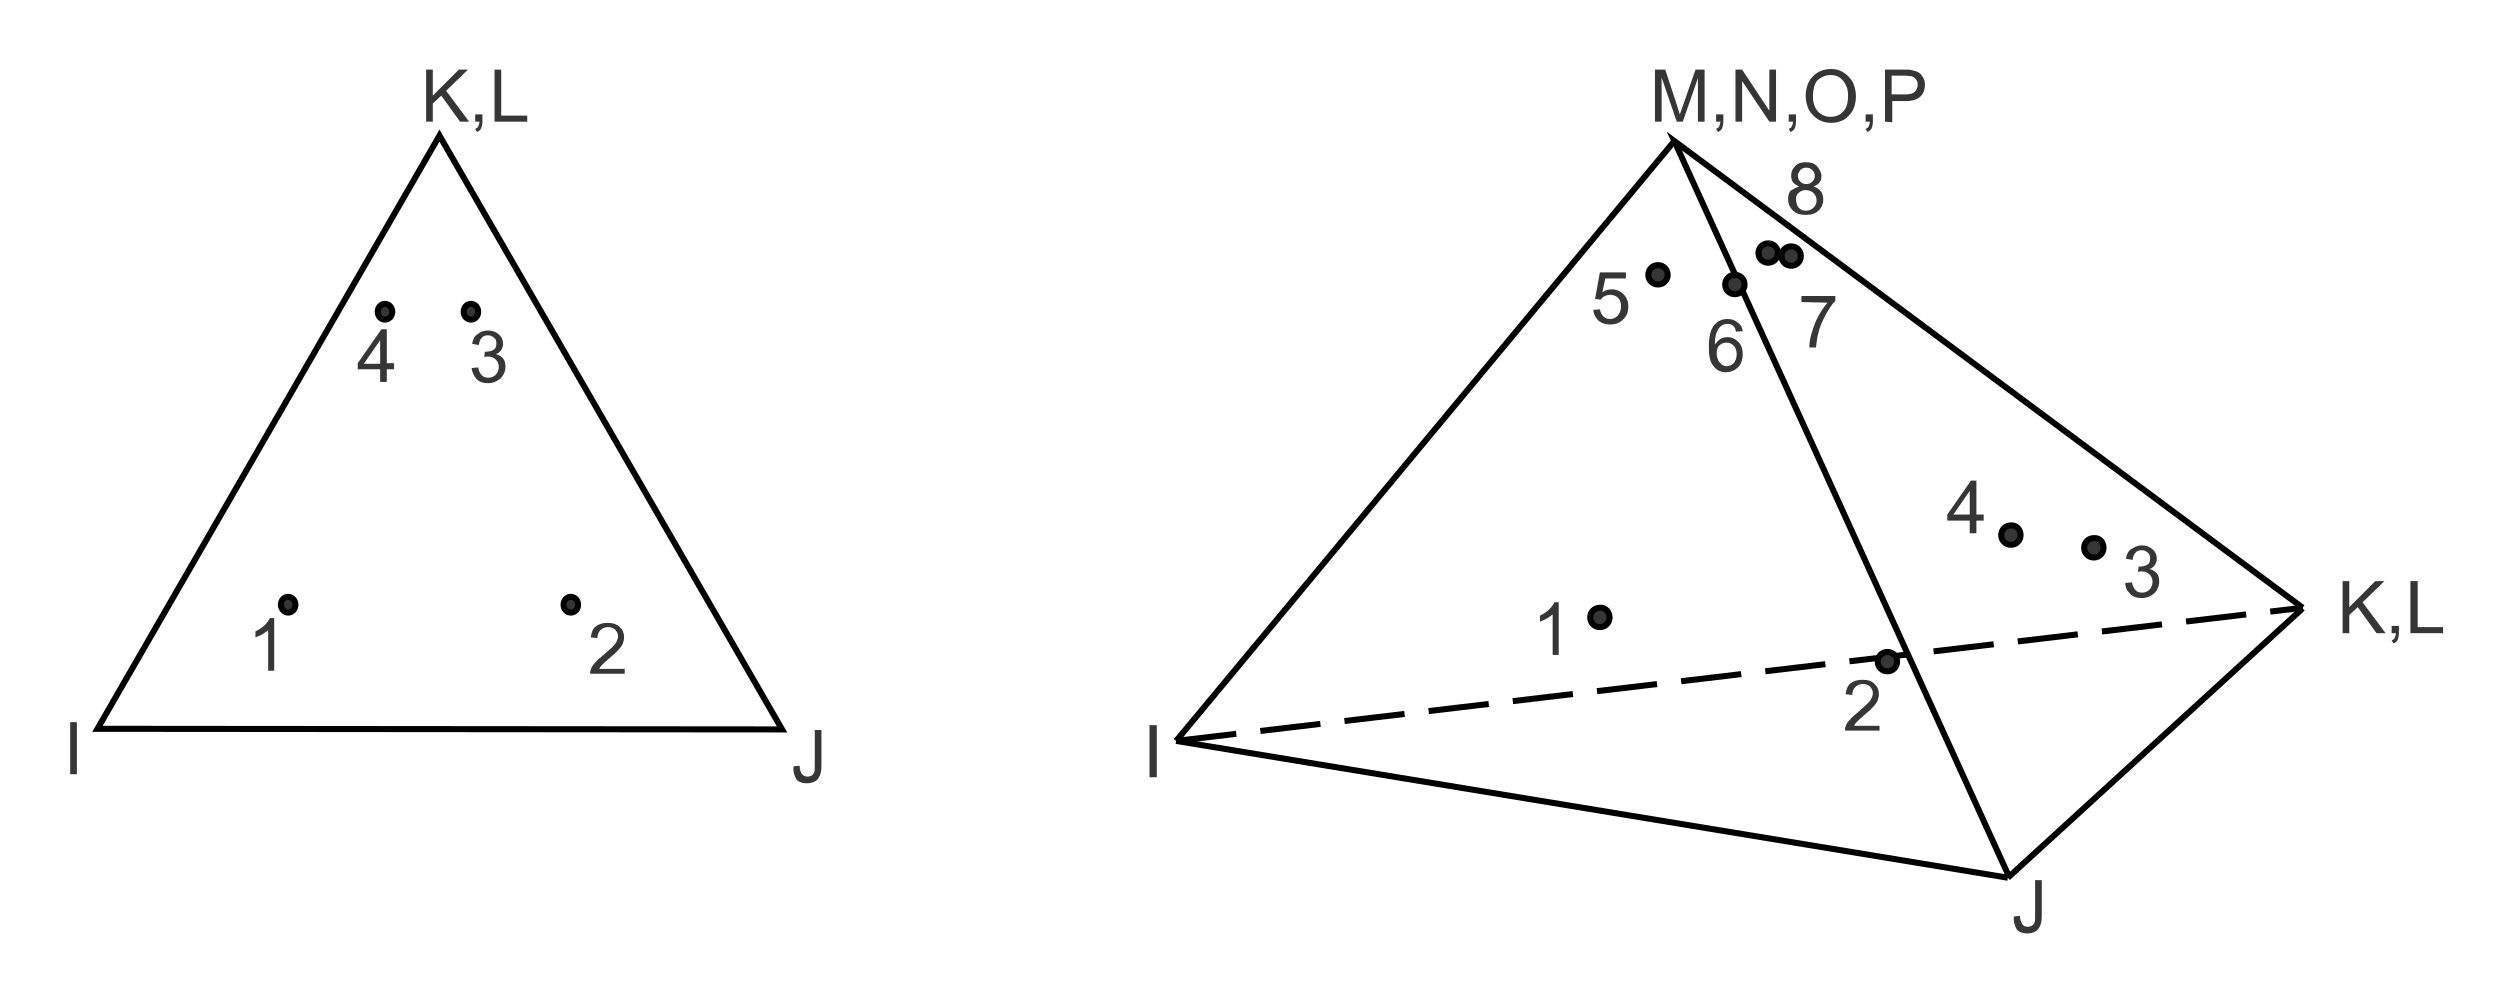 <?xml version="1.0" encoding="utf-8"?>
<!-- Generator: Adobe Illustrator 17.1.0, SVG Export Plug-In . SVG Version: 6.00 Build 0)  -->

<svg version="1.1" id="Layer_1" xmlns="http://www.w3.org/2000/svg" xmlns:xlink="http://www.w3.org/1999/xlink" x="0px" y="0px"
	 width="413px" height="166px" viewBox="99 313 413 166" enable-background="new 99 313 413 166" xml:space="preserve">
<g>
	<rect x="99" y="313" fill="#FFFFFF" width="413" height="166"/>
	<polyline fill="none" stroke="#000000" stroke-miterlimit="10" points="430.7,457.4 375.6,336.3 479.4,413.4 	"/>
	<path fill="#363639" stroke="#000000" stroke-miterlimit="10" d="M163.8,364.5L163.8,364.5c0,0.7-0.5,1.3-1.2,1.3s-1.2-0.6-1.2-1.3
		c0-0.7,0.5-1.3,1.2-1.3S163.8,363.8,163.8,364.5L163.8,364.5z"/>
	<path fill="#363639" stroke="#000000" stroke-miterlimit="10" d="M194.5,412.9L194.5,412.9c0,0.7-0.5,1.3-1.2,1.3s-1.2-0.6-1.2-1.3
		c0-0.7,0.5-1.3,1.2-1.3S194.5,412.2,194.5,412.9L194.5,412.9z"/>
	<path fill="#363639" stroke="#000000" stroke-miterlimit="10" d="M178,364.5L178,364.5c0,0.7-0.5,1.3-1.2,1.3s-1.2-0.6-1.2-1.3
		c0-0.7,0.5-1.3,1.2-1.3S178,363.8,178,364.5L178,364.5z"/>
	<path fill="#363639" stroke="#000000" stroke-miterlimit="10" d="M147.8,412.9L147.8,412.9c0,0.7-0.5,1.3-1.2,1.3
		c-0.6,0-1.2-0.6-1.2-1.3c0-0.7,0.5-1.3,1.2-1.3S147.8,412.2,147.8,412.9L147.8,412.9z"/>
	<path fill="none" stroke="#000000" stroke-miterlimit="10" d="M293.3,435.4L430.7,458 M293.3,435.4l82.3-99.1 M430.7,458l48.7-44.5
		"/>
	<line fill="none" stroke="#000000" stroke-miterlimit="10" stroke-dasharray="10,4" x1="293.3" y1="435.4" x2="479.4" y2="413.4"/>
	<path fill="#363639" stroke="#000000" stroke-miterlimit="10" d="M412.4,422.3L412.4,422.3c0,0.9-0.7,1.6-1.6,1.6s-1.6-0.7-1.6-1.6
		s0.7-1.6,1.6-1.6S412.4,421.4,412.4,422.3L412.4,422.3z"/>
	<path fill="#363639" stroke="#000000" stroke-miterlimit="10" d="M432.8,401.4L432.8,401.4c0,0.9-0.7,1.6-1.6,1.6s-1.6-0.7-1.6-1.6
		s0.7-1.6,1.6-1.6C432.1,399.7,432.8,400.5,432.8,401.4L432.8,401.4z"/>
	<path fill="#363639" stroke="#000000" stroke-miterlimit="10" d="M387.2,360L387.2,360c0,0.9-0.7,1.6-1.6,1.6s-1.6-0.7-1.6-1.6
		s0.7-1.6,1.6-1.6S387.2,359.1,387.2,360L387.2,360z"/>
	<path fill="#363639" stroke="#000000" stroke-miterlimit="10" d="M392.7,354.8L392.7,354.8c0,0.9-0.7,1.6-1.6,1.6s-1.6-0.7-1.6-1.6
		s0.7-1.6,1.6-1.6S392.7,353.9,392.7,354.8L392.7,354.8z"/>
	<path fill="#363639" stroke="#000000" stroke-miterlimit="10" d="M396.5,355.3L396.5,355.3c0,0.9-0.7,1.6-1.6,1.6s-1.6-0.7-1.6-1.6
		s0.7-1.6,1.6-1.6S396.5,354.4,396.5,355.3L396.5,355.3z"/>
	<path fill="#363639" stroke="#000000" stroke-miterlimit="10" d="M364.9,415L364.9,415c0,0.9-0.7,1.6-1.6,1.6s-1.6-0.7-1.6-1.6
		s0.7-1.6,1.6-1.6C364.2,413.3,364.9,414.1,364.9,415L364.9,415z"/>
	<path fill="#363639" stroke="#000000" stroke-miterlimit="10" d="M374.5,358.4L374.5,358.4c0,0.9-0.7,1.6-1.6,1.6s-1.6-0.7-1.6-1.6
		s0.7-1.6,1.6-1.6S374.5,357.5,374.5,358.4L374.5,358.4z"/>
	<path fill="#363639" stroke="#000000" stroke-miterlimit="10" d="M446.5,403.5L446.5,403.5c0,0.9-0.7,1.6-1.6,1.6s-1.6-0.7-1.6-1.6
		s0.7-1.6,1.6-1.6C445.8,401.8,446.5,402.5,446.5,403.5L446.5,403.5z"/>
	<polygon fill="none" stroke="#000000" stroke-miterlimit="10" points="171.6,335.4 115.1,433.4 228.2,433.5 	"/>
	<path fill="#363639" d="M144.4,423.8h-1.1v-6.7c-0.3,0.2-0.6,0.5-1,0.7s-0.8,0.4-1.1,0.5v-1c0.6-0.3,1.1-0.6,1.5-1s0.7-0.8,0.9-1.2
		h0.7v8.7H144.4z"/>
	<path fill="#363639" d="M202.2,423.3v1h-5.7c0-0.3,0-0.5,0.1-0.7c0.1-0.4,0.4-0.8,0.7-1.1c0.3-0.4,0.8-0.8,1.4-1.3
		c0.9-0.8,1.6-1.4,1.9-1.8c0.3-0.4,0.5-0.9,0.5-1.3s-0.2-0.8-0.5-1.1c-0.3-0.3-0.7-0.4-1.2-0.4s-0.9,0.2-1.2,0.5s-0.5,0.7-0.5,1.3
		l-1.1-0.1c0.1-0.8,0.3-1.4,0.8-1.8s1.1-0.6,2-0.6c0.8,0,1.5,0.2,2,0.7s0.7,1,0.7,1.7c0,0.3-0.1,0.7-0.2,1c-0.1,0.3-0.4,0.7-0.7,1
		c-0.3,0.4-0.9,0.9-1.6,1.5c-0.6,0.5-1,0.9-1.2,1.1s-0.3,0.4-0.4,0.6h4.2V423.3z"/>
	<path fill="#363639" d="M176.9,373.8l1.1-0.1c0.1,0.6,0.3,1,0.6,1.3s0.6,0.4,1.1,0.4s0.9-0.2,1.2-0.5s0.5-0.8,0.5-1.3
		s-0.2-0.9-0.5-1.2c-0.3-0.3-0.7-0.5-1.2-0.5c-0.2,0-0.5,0-0.7,0.1l0.1-0.9c0.1,0,0.1,0,0.2,0c0.4,0,0.9-0.1,1.2-0.3
		c0.4-0.2,0.5-0.6,0.5-1.1c0-0.4-0.1-0.7-0.4-0.9c-0.3-0.3-0.6-0.4-1-0.4s-0.8,0.1-1,0.4c-0.3,0.3-0.4,0.6-0.5,1.2l-1.1-0.2
		c0.1-0.7,0.4-1.3,0.9-1.6c0.5-0.4,1-0.6,1.7-0.6c0.5,0,0.9,0.1,1.3,0.3c0.4,0.2,0.7,0.5,0.9,0.8s0.3,0.7,0.3,1.1s-0.1,0.7-0.3,1
		s-0.5,0.6-0.9,0.7c0.5,0.1,0.9,0.4,1.2,0.7c0.3,0.4,0.4,0.8,0.4,1.4c0,0.7-0.3,1.4-0.8,1.9c-0.6,0.5-1.2,0.8-2.1,0.8
		c-0.8,0-1.4-0.2-1.9-0.7C177.3,375.1,177,374.5,176.9,373.8L176.9,373.8z"/>
	<path fill="#363639" d="M161.8,376.1V374h-3.7v-1l3.9-5.6h0.9v5.6h1.2v1h-1.2v2.1H161.8 M161.8,373.1v-3.9l-2.7,3.9H161.8
		L161.8,373.1z"/>
	<polygon fill="#363639" points="110.6,440.9 110.6,432.3 111.7,432.3 111.7,440.9 	"/>
	<path fill="#363639" d="M230.1,439.6l1-0.1c0,0.7,0.2,1.1,0.4,1.4c0.2,0.2,0.5,0.4,0.9,0.4c0.3,0,0.5-0.1,0.7-0.2s0.3-0.3,0.4-0.5
		c0.1-0.2,0.1-0.6,0.1-1.1v-5.9h1.1v5.9c0,0.7-0.1,1.3-0.3,1.7c-0.2,0.4-0.4,0.7-0.8,0.9c-0.4,0.2-0.8,0.3-1.3,0.3
		c-0.8,0-1.3-0.2-1.7-0.6C230.2,441.1,230,440.5,230.1,439.6L230.1,439.6z"/>
	<polygon fill="#363639" points="169.4,333.1 169.4,324.5 170.5,324.5 170.5,328.8 174.8,324.5 176.3,324.5 172.7,328 176.5,333.1 
		175,333.1 171.9,328.8 170.5,330.1 170.5,333.1 	"/>
	<path fill="#363639" d="M177.5,333.1v-1.2h1.2v1.2c0,0.4-0.1,0.8-0.2,1.1c-0.2,0.3-0.4,0.5-0.7,0.6l-0.3-0.5
		c0.2-0.1,0.4-0.2,0.5-0.4c0.1-0.2,0.2-0.5,0.2-0.8L177.5,333.1L177.5,333.1z"/>
	<polygon fill="#363639" points="180.7,333.1 180.7,324.5 181.8,324.5 181.8,332.1 186.1,332.1 186.1,333.1 	"/>
	<path fill="#363639" d="M356.6,421.2h-1.1v-6.7c-0.3,0.2-0.6,0.5-1,0.7s-0.8,0.4-1.1,0.5v-1c0.6-0.3,1.1-0.6,1.5-1s0.7-0.8,0.9-1.2
		h0.7v8.7H356.6z"/>
	<path fill="#363639" d="M409.5,432.7v1h-5.7c0-0.3,0-0.5,0.1-0.7c0.1-0.4,0.4-0.8,0.7-1.1c0.3-0.4,0.8-0.8,1.4-1.3
		c0.9-0.8,1.6-1.4,1.9-1.8s0.5-0.9,0.5-1.3s-0.2-0.8-0.5-1.1c-0.3-0.3-0.7-0.4-1.2-0.4s-0.9,0.2-1.2,0.5c-0.3,0.3-0.5,0.7-0.5,1.3
		l-1.1-0.1c0.1-0.8,0.3-1.4,0.8-1.8s1.1-0.6,2-0.6s1.5,0.2,2,0.7s0.7,1,0.7,1.7c0,0.3-0.1,0.7-0.2,1s-0.4,0.7-0.7,1
		c-0.3,0.4-0.9,0.9-1.6,1.5c-0.6,0.5-1,0.9-1.2,1.1s-0.3,0.4-0.4,0.6h4.2V432.7z"/>
	<path fill="#363639" d="M450.1,409.3l1.1-0.1c0.1,0.6,0.3,1,0.6,1.3c0.3,0.3,0.6,0.4,1.1,0.4s0.9-0.2,1.2-0.5
		c0.3-0.3,0.5-0.8,0.5-1.3s-0.2-0.9-0.5-1.2c-0.3-0.3-0.7-0.5-1.2-0.5c-0.2,0-0.5,0-0.7,0.1l0.1-0.9c0.1,0,0.1,0,0.2,0
		c0.4,0,0.9-0.1,1.2-0.3c0.4-0.2,0.5-0.6,0.5-1.1c0-0.4-0.1-0.7-0.4-0.9c-0.3-0.3-0.6-0.4-1-0.4s-0.8,0.1-1,0.4
		c-0.3,0.3-0.4,0.6-0.5,1.2l-1.1-0.2c0.1-0.7,0.4-1.3,0.9-1.6s1-0.6,1.7-0.6c0.5,0,0.9,0.1,1.3,0.3c0.4,0.2,0.7,0.5,0.9,0.8
		c0.2,0.3,0.3,0.7,0.3,1.1s-0.1,0.7-0.3,1c-0.2,0.3-0.5,0.6-0.9,0.7c0.5,0.1,0.9,0.4,1.2,0.7c0.3,0.4,0.4,0.8,0.4,1.4
		c0,0.7-0.3,1.4-0.8,1.9c-0.6,0.5-1.2,0.8-2.1,0.8c-0.8,0-1.4-0.2-1.9-0.7C450.4,410.6,450.1,410.1,450.1,409.3L450.1,409.3z"/>
	<path fill="#363639" d="M424.4,401v-2h-3.7v-1l3.9-5.6h0.9v5.6h1.2v1h-1.2v2.1h-1.1 M424.4,398v-3.9l-2.7,3.9H424.4L424.4,398z"/>
	<polygon fill="#363639" points="288.9,441.4 288.9,432.8 290.1,432.8 290.1,441.4 	"/>
	<path fill="#363639" d="M431.7,464.4l1-0.1c0,0.7,0.2,1.1,0.4,1.4s0.5,0.4,0.9,0.4c0.3,0,0.5-0.1,0.7-0.2s0.3-0.3,0.4-0.5
		s0.1-0.6,0.1-1.1v-5.9h1.1v5.9c0,0.7-0.1,1.3-0.3,1.7c-0.2,0.4-0.4,0.7-0.8,0.9c-0.4,0.2-0.8,0.3-1.3,0.3c-0.8,0-1.3-0.2-1.7-0.6
		C431.8,465.9,431.6,465.2,431.7,464.4L431.7,464.4z"/>
	<polygon fill="#363639" points="486,417.6 486,409 487.1,409 487.1,413.3 491.4,409 492.9,409 489.3,412.5 493.1,417.6 
		491.6,417.6 488.5,413.3 487.1,414.6 487.1,417.6 	"/>
	<path fill="#363639" d="M494.1,417.6v-1.2h1.2v1.2c0,0.4-0.1,0.8-0.2,1.1c-0.2,0.3-0.4,0.5-0.7,0.6l-0.3-0.5
		c0.2-0.1,0.4-0.2,0.5-0.4c0.1-0.2,0.2-0.5,0.2-0.8L494.1,417.6L494.1,417.6z"/>
	<polygon fill="#363639" points="497.2,417.6 497.2,409 498.4,409 498.4,416.6 502.6,416.6 502.6,417.6 	"/>
	<path fill="#363639" d="M372.4,333.1v-8.6h1.7l2,6.1c0.2,0.6,0.3,1,0.4,1.3c0.1-0.3,0.3-0.8,0.5-1.4l2.1-6h1.5v8.6h-1.1v-7.2
		l-2.5,7.2h-1l-2.5-7.3v7.3H372.4L372.4,333.1z"/>
	<path fill="#363639" d="M382.5,333.1v-1.2h1.2v1.2c0,0.4-0.1,0.8-0.2,1.1c-0.2,0.3-0.4,0.5-0.7,0.6l-0.3-0.5
		c0.2-0.1,0.4-0.2,0.5-0.4c0.1-0.2,0.2-0.5,0.2-0.8L382.5,333.1L382.5,333.1z"/>
	<polygon fill="#363639" points="385.7,333.1 385.7,324.5 386.8,324.5 391.3,331.3 391.3,324.5 392.4,324.5 392.4,333.1 
		391.3,333.1 386.8,326.4 386.8,333.1 	"/>
	<path fill="#363639" d="M394.5,333.1v-1.2h1.2v1.2c0,0.4-0.1,0.8-0.2,1.1c-0.2,0.3-0.4,0.5-0.7,0.6l-0.3-0.5
		c0.2-0.1,0.4-0.2,0.5-0.4c0.1-0.2,0.2-0.5,0.2-0.8L394.5,333.1L394.5,333.1z"/>
	<path fill="#363639" d="M397.3,328.9c0-1.4,0.4-2.5,1.2-3.3c0.8-0.8,1.8-1.2,3-1.2c0.8,0,1.5,0.2,2.1,0.6s1.1,0.9,1.5,1.6
		c0.3,0.7,0.5,1.5,0.5,2.3c0,0.9-0.2,1.7-0.5,2.3c-0.4,0.7-0.9,1.2-1.5,1.6c-0.6,0.3-1.3,0.5-2.1,0.5c-0.8,0-1.5-0.2-2.2-0.6
		c-0.6-0.4-1.1-0.9-1.5-1.6C397.5,330.4,397.3,329.7,397.3,328.9 M398.5,329c0,1,0.3,1.8,0.8,2.4c0.6,0.6,1.3,0.9,2.1,0.9
		c0.9,0,1.6-0.3,2.1-0.9c0.6-0.6,0.8-1.5,0.8-2.6c0-0.7-0.1-1.3-0.4-1.8c-0.2-0.5-0.6-0.9-1-1.2s-1-0.4-1.5-0.4
		c-0.8,0-1.5,0.3-2.1,0.8C398.8,326.7,398.5,327.7,398.5,329L398.5,329z"/>
	<path fill="#363639" d="M407.2,333.1v-1.2h1.2v1.2c0,0.4-0.1,0.8-0.2,1.1c-0.2,0.3-0.4,0.5-0.7,0.6l-0.3-0.5
		c0.2-0.1,0.4-0.2,0.5-0.4c0.1-0.2,0.2-0.5,0.2-0.8L407.2,333.1L407.2,333.1z"/>
	<path fill="#363639" d="M410.4,333.1v-8.6h3.2c0.6,0,1,0,1.3,0.1c0.4,0.1,0.8,0.2,1.1,0.4c0.3,0.2,0.5,0.5,0.7,0.8
		c0.2,0.4,0.3,0.7,0.3,1.2c0,0.7-0.2,1.4-0.7,1.9s-1.3,0.8-2.5,0.8h-2.2v3.5L410.4,333.1 M411.5,328.6h2.2c0.7,0,1.2-0.1,1.6-0.4
		c0.3-0.3,0.5-0.7,0.5-1.2c0-0.4-0.1-0.7-0.3-0.9c-0.2-0.3-0.4-0.4-0.7-0.5c-0.2,0-0.6-0.1-1.1-0.1h-2.2V328.6L411.5,328.6z"/>
	<path fill="#363639" d="M362.2,364.2l1.1-0.1c0.1,0.5,0.3,0.9,0.6,1.2c0.3,0.3,0.7,0.4,1.1,0.4c0.5,0,0.9-0.2,1.3-0.6
		c0.3-0.4,0.5-0.9,0.5-1.5s-0.2-1.1-0.5-1.4s-0.8-0.5-1.3-0.5c-0.3,0-0.6,0.1-0.9,0.2c-0.3,0.2-0.5,0.3-0.6,0.6l-1-0.1l0.8-4.4h4.3
		v1h-3.4l-0.5,2.3c0.5-0.4,1.1-0.5,1.6-0.5c0.7,0,1.4,0.3,1.9,0.8s0.8,1.2,0.8,2s-0.2,1.5-0.7,2c-0.6,0.7-1.3,1-2.3,1
		c-0.8,0-1.4-0.2-1.9-0.6C362.6,365.5,362.3,365,362.2,364.2L362.2,364.2z"/>
	<path fill="#363639" d="M386.9,367.7l-1.1,0.1c-0.1-0.4-0.2-0.7-0.4-0.9c-0.3-0.3-0.6-0.4-1.1-0.4c-0.3,0-0.6,0.1-0.9,0.3
		c-0.3,0.2-0.6,0.6-0.8,1.1c-0.2,0.5-0.3,1.1-0.3,2c0.3-0.4,0.6-0.7,0.9-0.9c0.4-0.2,0.7-0.3,1.2-0.3c0.7,0,1.3,0.3,1.8,0.8
		s0.7,1.2,0.7,2c0,0.5-0.1,1-0.3,1.5c-0.2,0.5-0.6,0.8-1,1.1c-0.4,0.2-0.9,0.4-1.4,0.4c-0.9,0-1.6-0.3-2.1-1
		c-0.6-0.6-0.8-1.7-0.8-3.2c0-1.7,0.3-2.9,0.9-3.6c0.5-0.6,1.2-1,2.2-1c0.7,0,1.2,0.2,1.7,0.6S386.8,367,386.9,367.7 M382.6,371.4
		c0,0.4,0.1,0.7,0.2,1s0.4,0.6,0.6,0.8c0.3,0.2,0.6,0.3,0.9,0.3c0.4,0,0.8-0.2,1.1-0.5c0.3-0.4,0.5-0.8,0.5-1.5
		c0-0.6-0.2-1.1-0.5-1.4s-0.7-0.5-1.2-0.5s-0.9,0.2-1.2,0.5C382.7,370.4,382.6,370.8,382.6,371.4L382.6,371.4z"/>
	<path fill="#363639" d="M396.6,362.9v-1h5.6v0.8c-0.6,0.6-1.1,1.4-1.6,2.3c-0.5,1-1,2-1.2,3c-0.2,0.7-0.3,1.5-0.4,2.4h-1.1
		c0-0.7,0.1-1.5,0.4-2.4c0.3-1,0.6-1.9,1.1-2.8s1-1.6,1.5-2.2L396.6,362.9L396.6,362.9z"/>
	<path fill="#363639" d="M396.2,343.8c-0.4-0.2-0.8-0.4-1-0.7c-0.2-0.3-0.3-0.6-0.3-1.1c0-0.6,0.2-1.1,0.7-1.6s1.1-0.6,1.8-0.6
		c0.7,0,1.4,0.2,1.8,0.7s0.7,1,0.7,1.6c0,0.4-0.1,0.8-0.3,1c-0.2,0.3-0.5,0.5-1,0.7c0.5,0.2,0.9,0.4,1.2,0.8s0.4,0.8,0.4,1.4
		c0,0.7-0.3,1.4-0.8,1.8c-0.5,0.5-1.2,0.7-2.1,0.7s-1.5-0.2-2.1-0.7c-0.5-0.5-0.8-1.1-0.8-1.9c0-0.6,0.1-1,0.4-1.4
		C395.3,344.2,395.7,344,396.2,343.8 M396,342c0,0.4,0.1,0.7,0.4,1s0.6,0.4,1,0.4s0.7-0.1,1-0.4s0.4-0.6,0.4-0.9
		c0-0.4-0.1-0.7-0.4-1s-0.6-0.4-1-0.4s-0.7,0.1-1,0.4C396.2,341.4,396,341.7,396,342 M395.7,346c0,0.3,0.1,0.6,0.2,0.9
		s0.3,0.5,0.6,0.7c0.3,0.2,0.6,0.2,0.9,0.2c0.5,0,0.9-0.2,1.2-0.5c0.3-0.3,0.5-0.7,0.5-1.2s-0.2-0.9-0.5-1.2s-0.8-0.5-1.3-0.5
		s-0.9,0.2-1.2,0.5C395.8,345.1,395.7,345.5,395.7,346L395.7,346z"/>
</g>
</svg>
